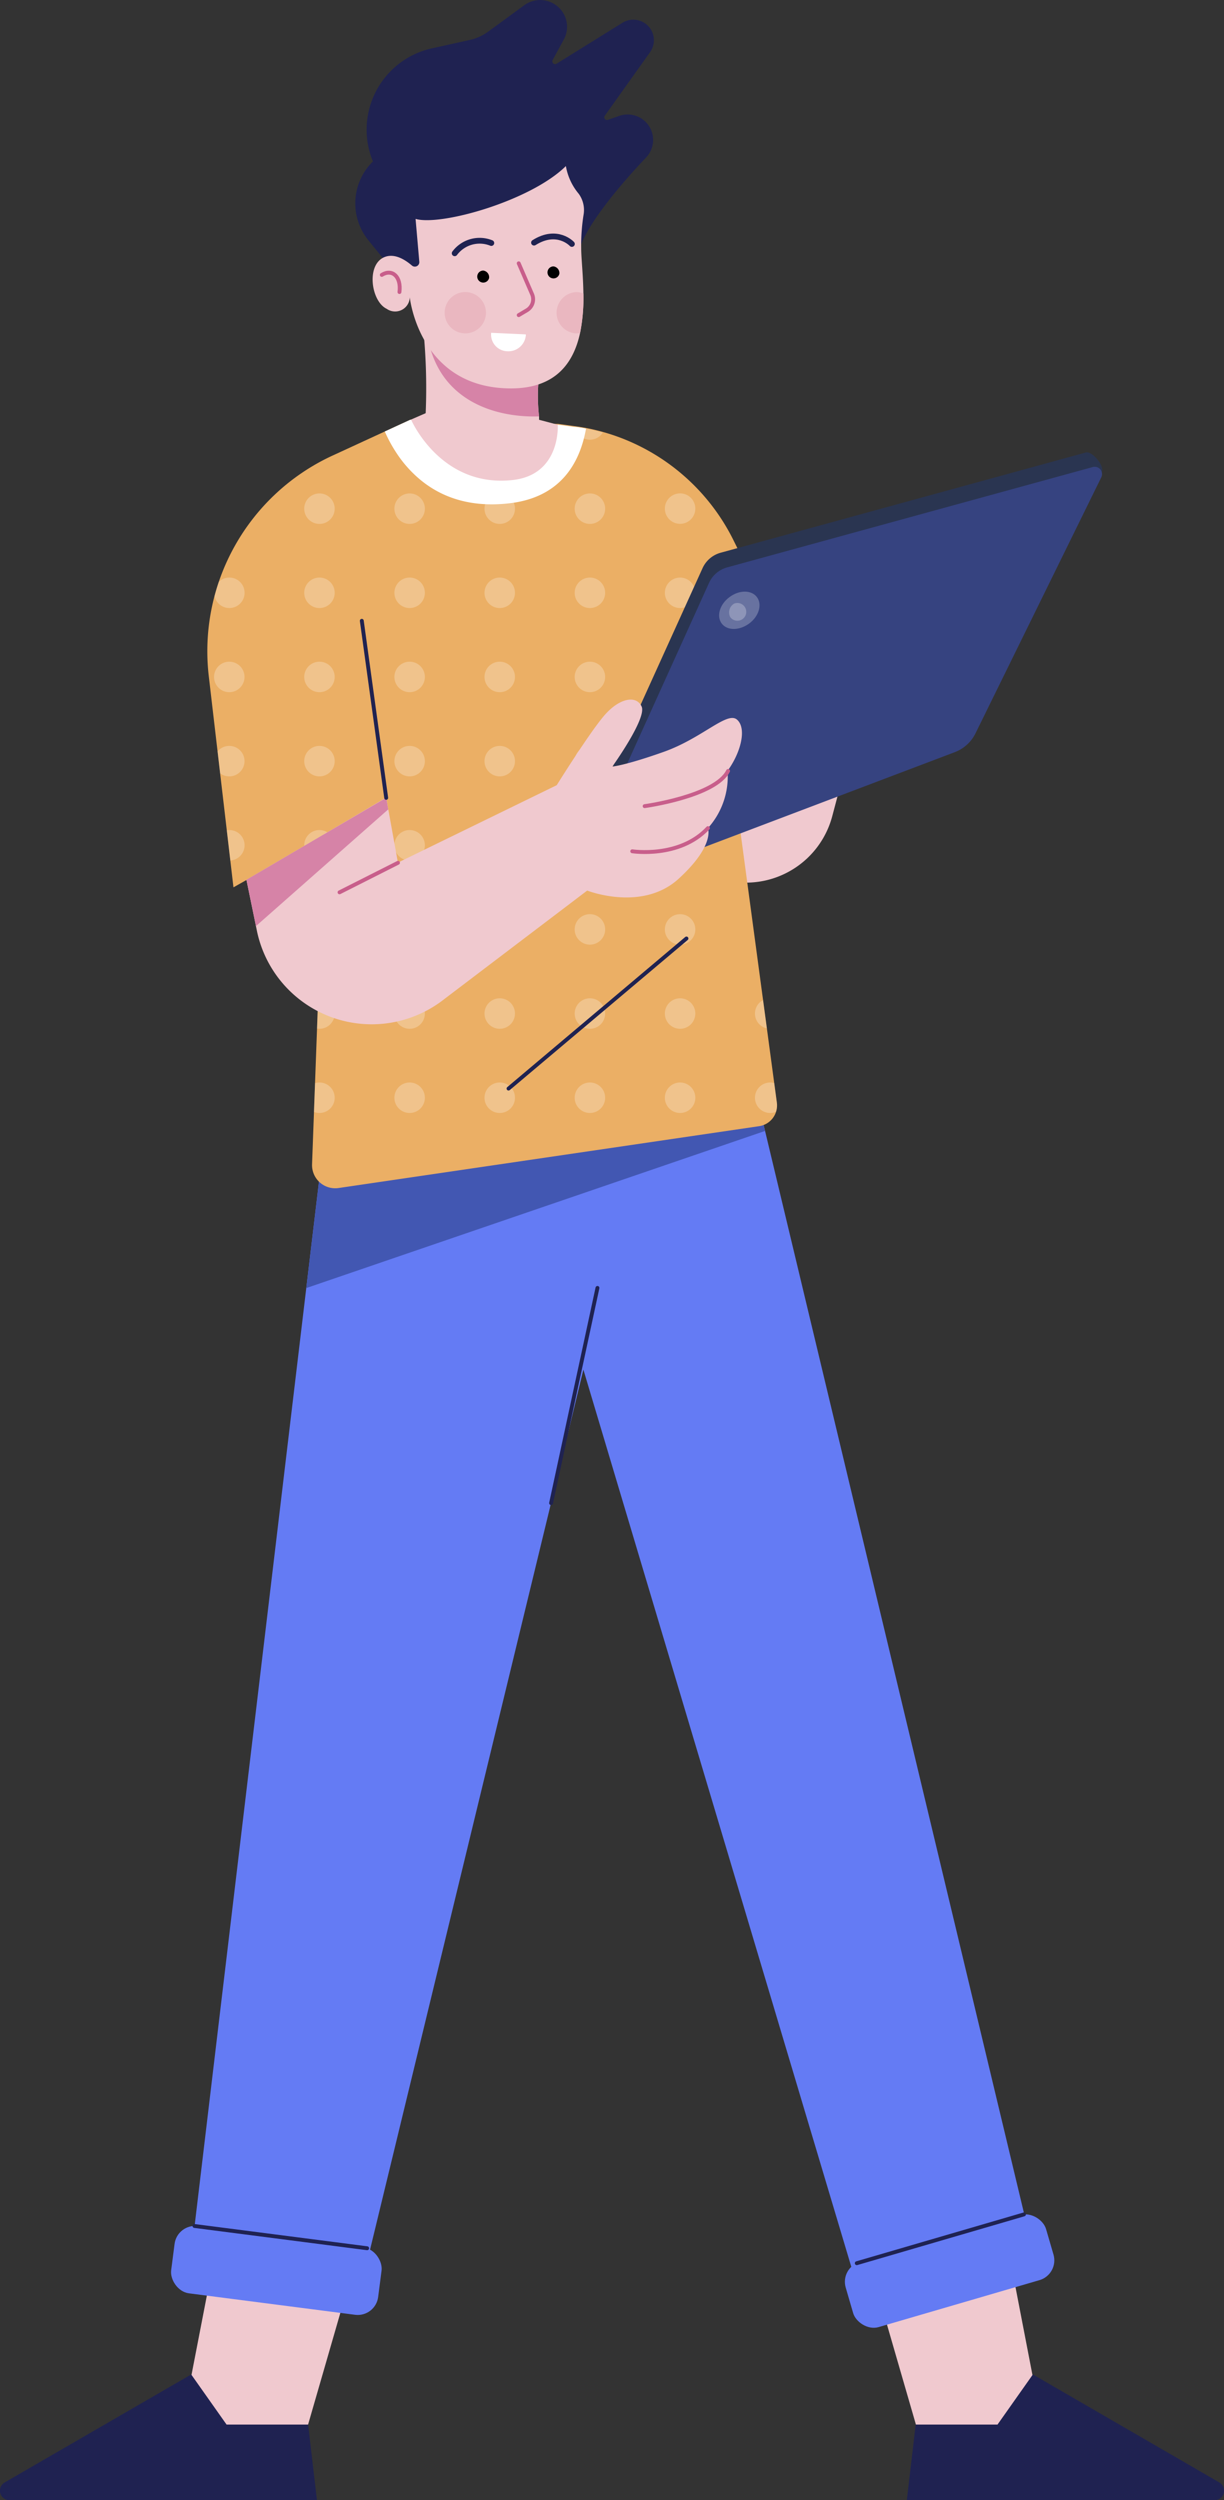 <svg xmlns="http://www.w3.org/2000/svg" xmlns:xlink="http://www.w3.org/1999/xlink" viewBox="0 0 167.09 341.15"><rect x="0" y="0" width="167.09" height="341.15" fill="#333333" stroke="none"/><defs><style>.cls-1,.cls-14,.cls-15,.cls-17{fill:none;}.cls-2{isolation:isolate;}.cls-3{fill:#f0c9cf;}.cls-4{fill:#1f2251;}.cls-5{fill:#647bf4;}.cls-6{fill:#4257b2;}.cls-7{fill:#ebaf65;}.cls-8{clip-path:url(#clip-path);}.cls-13,.cls-9{fill:#fff;}.cls-9{opacity:0.25;mix-blend-mode:overlay;}.cls-10{fill:#2a3551;}.cls-11{fill:#364380;}.cls-12{fill:#d683a7;}.cls-14{stroke:#c85e8b;stroke-miterlimit:9;}.cls-14,.cls-15,.cls-17{stroke-linecap:round;}.cls-14,.cls-17{stroke-width:0.53px;}.cls-15,.cls-17{stroke:#1f2251;stroke-linejoin:round;}.cls-15{stroke-width:0.79px;}.cls-16{fill:#eab7c0;}</style><clipPath id="clip-path"><path class="cls-1" d="M100.7,110.68l11.81-11.94-12.4-25A28.46,28.46,0,0,0,80,58.48c-.54-.1-1.08-.19-1.63-.26l-2.19-.3H58.56l-2.49-.67-3.48,1.6-7.16,3.3A29.39,29.39,0,0,0,28.5,92.26l3.37,28.83,12.38-7.26-1.65,45a3.16,3.16,0,0,0,3.61,3.24l57.42-8.44a2.86,2.86,0,0,0,2.42-3.21Z"/></clipPath></defs><title>i2</title><g class="cls-2"><g id="Layer_2" data-name="Layer 2"><g id="OBJECTS"><path class="cls-3" d="M124.71,69.53l-11.1,41.85a12.19,12.19,0,0,1-15.33,8.53l-7.5-2.28,21.73-40Z"/><polyline class="cls-3" points="28.78 310.44 25.56 327.07 30.39 335.39 42.06 330.83 46.75 314.6"/><path class="cls-4" d="M.65,338.73,26.1,324l4.83,6.84H42.06l1.21,10.32H1.3A1.3,1.3,0,0,1,.65,338.73Z"/><polyline class="cls-3" points="138.31 310.44 141.52 327.07 136.69 335.39 125.03 330.83 120.33 314.6"/><path class="cls-4" d="M166.44,338.73,141,324l-4.83,6.84H125l-1.21,10.32h42A1.3,1.3,0,0,0,166.44,338.73Z"/><polygon class="cls-5" points="140.4 304.55 116.36 309.81 79.64 186.89 50.34 307.7 26.51 304.19 41.81 175.76 44.17 155.98 79.81 153.26 103.75 151.43 104.19 153.26 104.44 154.32 140.4 304.55"/><polygon class="cls-6" points="104.44 154.32 41.81 175.76 44.17 155.98 79.81 153.26 104.19 153.26 104.44 154.32"/><path class="cls-7" d="M106.05,150.46a2.86,2.86,0,0,1-2.42,3.21l-57.42,8.44a3.16,3.16,0,0,1-3.61-3.24l1.65-45L45.46,81l8.77-19.16,1.82-4H76.19l2.19.3c.55.07,1.09.16,1.63.26a28.46,28.46,0,0,1,20.1,15.28l12.4,25L100.7,110.68Z"/><path class="cls-7" d="M52.81,76a6.29,6.29,0,0,0-.45,2.84l2.21,28.94-1.85,1.08-8.47,5-10.61,6.22-1.77,1L28.5,92.26A29.39,29.39,0,0,1,45.43,62.15l7.16-3.3,3.48-1.6,2.49.67,1.47.4-2.85,7Z"/><g class="cls-8"><path class="cls-9" d="M33.38,149.79a2.08,2.08,0,1,1-2.07-2.08A2.07,2.07,0,0,1,33.38,149.79Z"/><path class="cls-9" d="M45.69,149.79a2.08,2.08,0,1,1-2.08-2.08A2.08,2.08,0,0,1,45.69,149.79Z"/><path class="cls-9" d="M58,149.79a2.08,2.08,0,1,1-2.08-2.08A2.08,2.08,0,0,1,58,149.79Z"/><path class="cls-9" d="M70.3,149.79a2.08,2.08,0,1,1-2.07-2.08A2.07,2.07,0,0,1,70.3,149.79Z"/><path class="cls-9" d="M82.61,149.79a2.08,2.08,0,1,1-2.08-2.08A2.08,2.08,0,0,1,82.61,149.79Z"/><path class="cls-9" d="M94.92,149.79a2.08,2.08,0,1,1-2.08-2.08A2.08,2.08,0,0,1,94.92,149.79Z"/><path class="cls-9" d="M107.22,149.79a2.08,2.08,0,1,1-2.08-2.08A2.08,2.08,0,0,1,107.22,149.79Z"/><path class="cls-9" d="M119.53,149.79a2.08,2.08,0,1,1-2.08-2.08A2.08,2.08,0,0,1,119.53,149.79Z"/><path class="cls-9" d="M33.38,138.3a2.08,2.08,0,1,1-2.07-2.08A2.08,2.08,0,0,1,33.38,138.3Z"/><path class="cls-9" d="M45.69,138.3a2.08,2.08,0,1,1-2.08-2.08A2.08,2.08,0,0,1,45.69,138.3Z"/><path class="cls-9" d="M58,138.3a2.08,2.08,0,1,1-2.08-2.08A2.08,2.08,0,0,1,58,138.3Z"/><path class="cls-9" d="M70.3,138.3a2.08,2.08,0,1,1-2.07-2.08A2.08,2.08,0,0,1,70.3,138.3Z"/><path class="cls-9" d="M82.61,138.3a2.08,2.08,0,1,1-2.08-2.08A2.08,2.08,0,0,1,82.61,138.3Z"/><path class="cls-9" d="M94.92,138.3a2.08,2.08,0,1,1-2.08-2.08A2.08,2.08,0,0,1,94.92,138.3Z"/><path class="cls-9" d="M107.22,138.3a2.08,2.08,0,1,1-2.08-2.08A2.08,2.08,0,0,1,107.22,138.3Z"/><path class="cls-9" d="M119.53,138.3a2.08,2.08,0,1,1-2.08-2.08A2.08,2.08,0,0,1,119.53,138.3Z"/><circle class="cls-9" cx="31.31" cy="126.82" r="2.08"/><path class="cls-9" d="M45.69,126.82a2.08,2.08,0,1,1-2.08-2.08A2.08,2.08,0,0,1,45.69,126.82Z"/><path class="cls-9" d="M58,126.82a2.08,2.08,0,1,1-2.08-2.08A2.08,2.08,0,0,1,58,126.82Z"/><path class="cls-9" d="M70.3,126.82a2.08,2.08,0,1,1-2.07-2.08A2.08,2.08,0,0,1,70.3,126.82Z"/><path class="cls-9" d="M82.61,126.82a2.08,2.08,0,1,1-2.08-2.08A2.08,2.08,0,0,1,82.61,126.82Z"/><circle class="cls-9" cx="92.84" cy="126.82" r="2.08"/><circle class="cls-9" cx="105.14" cy="126.82" r="2.08"/><circle class="cls-9" cx="117.45" cy="126.82" r="2.08"/><circle class="cls-9" cx="31.31" cy="115.34" r="2.08"/><path class="cls-9" d="M45.69,115.34a2.08,2.08,0,1,1-2.08-2.08A2.08,2.08,0,0,1,45.69,115.34Z"/><path class="cls-9" d="M58,115.34a2.08,2.08,0,1,1-2.08-2.08A2.08,2.08,0,0,1,58,115.34Z"/><path class="cls-9" d="M70.3,115.34a2.08,2.08,0,1,1-2.07-2.08A2.08,2.08,0,0,1,70.3,115.34Z"/><path class="cls-9" d="M82.61,115.34a2.08,2.08,0,1,1-2.08-2.08A2.08,2.08,0,0,1,82.61,115.34Z"/><circle class="cls-9" cx="92.84" cy="115.34" r="2.08"/><circle class="cls-9" cx="105.14" cy="115.34" r="2.08"/><circle class="cls-9" cx="117.45" cy="115.34" r="2.08"/><path class="cls-9" d="M33.38,103.85a2.08,2.08,0,1,1-2.07-2.07A2.08,2.08,0,0,1,33.38,103.85Z"/><path class="cls-9" d="M45.69,103.85a2.08,2.08,0,1,1-2.08-2.07A2.08,2.08,0,0,1,45.69,103.85Z"/><path class="cls-9" d="M58,103.85a2.08,2.08,0,1,1-2.08-2.07A2.08,2.08,0,0,1,58,103.85Z"/><path class="cls-9" d="M70.3,103.85a2.08,2.08,0,1,1-2.07-2.07A2.08,2.08,0,0,1,70.3,103.85Z"/><path class="cls-9" d="M82.61,103.85a2.08,2.08,0,1,1-2.08-2.07A2.08,2.08,0,0,1,82.61,103.85Z"/><path class="cls-9" d="M94.92,103.85a2.08,2.08,0,1,1-2.08-2.07A2.08,2.08,0,0,1,94.92,103.85Z"/><path class="cls-9" d="M107.22,103.85a2.08,2.08,0,1,1-2.08-2.07A2.08,2.08,0,0,1,107.22,103.85Z"/><path class="cls-9" d="M119.53,103.85a2.08,2.08,0,1,1-2.08-2.07A2.08,2.08,0,0,1,119.53,103.85Z"/><path class="cls-9" d="M33.38,92.37a2.08,2.08,0,1,1-2.07-2.08A2.08,2.08,0,0,1,33.38,92.37Z"/><path class="cls-9" d="M45.69,92.37a2.08,2.08,0,1,1-2.08-2.08A2.08,2.08,0,0,1,45.69,92.37Z"/><path class="cls-9" d="M58,92.37a2.08,2.08,0,1,1-2.08-2.08A2.08,2.08,0,0,1,58,92.37Z"/><path class="cls-9" d="M70.3,92.37a2.08,2.08,0,1,1-2.07-2.08A2.08,2.08,0,0,1,70.3,92.37Z"/><path class="cls-9" d="M82.61,92.37a2.08,2.08,0,1,1-2.08-2.08A2.08,2.08,0,0,1,82.61,92.37Z"/><path class="cls-9" d="M94.92,92.37a2.08,2.08,0,1,1-2.08-2.08A2.08,2.08,0,0,1,94.92,92.37Z"/><path class="cls-9" d="M107.22,92.37a2.08,2.08,0,1,1-2.08-2.08A2.08,2.08,0,0,1,107.22,92.37Z"/><path class="cls-9" d="M119.53,92.37a2.08,2.08,0,1,1-2.08-2.08A2.08,2.08,0,0,1,119.53,92.37Z"/><circle class="cls-9" cx="31.31" cy="80.89" r="2.08"/><path class="cls-9" d="M45.69,80.89a2.08,2.08,0,1,1-2.08-2.08A2.08,2.08,0,0,1,45.69,80.89Z"/><path class="cls-9" d="M58,80.89a2.08,2.08,0,1,1-2.08-2.08A2.08,2.08,0,0,1,58,80.89Z"/><path class="cls-9" d="M70.3,80.89a2.08,2.08,0,1,1-2.07-2.08A2.08,2.08,0,0,1,70.3,80.89Z"/><path class="cls-9" d="M82.61,80.89a2.08,2.08,0,1,1-2.08-2.08A2.08,2.08,0,0,1,82.61,80.89Z"/><circle class="cls-9" cx="92.84" cy="80.89" r="2.08"/><circle class="cls-9" cx="105.14" cy="80.89" r="2.08"/><circle class="cls-9" cx="117.45" cy="80.89" r="2.08"/><circle class="cls-9" cx="31.31" cy="69.4" r="2.08"/><path class="cls-9" d="M45.69,69.4a2.08,2.08,0,1,1-2.08-2.07A2.08,2.08,0,0,1,45.69,69.4Z"/><path class="cls-9" d="M58,69.4a2.08,2.08,0,1,1-2.08-2.07A2.08,2.08,0,0,1,58,69.4Z"/><path class="cls-9" d="M70.3,69.4a2.08,2.08,0,1,1-2.07-2.07A2.08,2.08,0,0,1,70.3,69.4Z"/><path class="cls-9" d="M82.61,69.4a2.08,2.08,0,1,1-2.08-2.07A2.08,2.08,0,0,1,82.61,69.4Z"/><circle class="cls-9" cx="92.84" cy="69.4" r="2.08"/><circle class="cls-9" cx="105.14" cy="69.4" r="2.08"/><circle class="cls-9" cx="117.45" cy="69.4" r="2.08"/><path class="cls-9" d="M33.38,57.92a2.08,2.08,0,1,1-2.07-2.08A2.08,2.08,0,0,1,33.38,57.92Z"/><path class="cls-9" d="M45.69,57.92a2.08,2.08,0,1,1-2.08-2.08A2.08,2.08,0,0,1,45.69,57.92Z"/><path class="cls-9" d="M58,57.92a2.08,2.08,0,1,1-2.08-2.08A2.08,2.08,0,0,1,58,57.92Z"/><path class="cls-9" d="M70.3,57.92a2.08,2.08,0,1,1-2.07-2.08A2.08,2.08,0,0,1,70.3,57.92Z"/><path class="cls-9" d="M82.61,57.92a2.08,2.08,0,1,1-2.08-2.08A2.08,2.08,0,0,1,82.61,57.92Z"/><path class="cls-9" d="M94.92,57.92a2.08,2.08,0,1,1-2.08-2.08A2.08,2.08,0,0,1,94.92,57.92Z"/><path class="cls-9" d="M107.22,57.92a2.08,2.08,0,1,1-2.08-2.08A2.08,2.08,0,0,1,107.22,57.92Z"/><path class="cls-9" d="M119.53,57.92a2.08,2.08,0,1,1-2.08-2.08A2.08,2.08,0,0,1,119.53,57.92Z"/></g><path class="cls-10" d="M83.63,104.6,95.9,77.54a3.83,3.83,0,0,1,2.48-2.12l49.86-13.68c.85-.23,2.57,1.85,2.18,2.64L132.28,98.06a5.21,5.21,0,0,1-2.83,2.57L82.56,118.41Z"/><path class="cls-11" d="M84.53,106.6,96.79,79.54a3.83,3.83,0,0,1,2.48-2.12l49.87-13.68a1,1,0,0,1,1.18,1.43l-17.15,34.89a5.22,5.22,0,0,1-2.82,2.57L83.45,120.4Z"/><path class="cls-3" d="M96.64,113s1,2.35-4,6.91-12.48,1.61-12.48,1.61L60.28,136.61a16,16,0,0,1-25.2-9.55l-.14-.69-1.3-6.32,10.61-6.22,8.47-5,.28,1.58,1.32,7.3L76,107.14s4.36-7,6.44-9.45,4.42-2.88,5.15-1.28-4,8.19-4,8.19,1.75-.14,7-2,8.64-5.55,10-4.42.61,4.42-1.27,7A10.54,10.54,0,0,1,96.64,113Z"/><polygon class="cls-12" points="53 110.44 34.94 126.37 33.64 120.05 44.25 113.83 52.72 108.86 53 110.44"/><path class="cls-13" d="M80,58.48c-.83,4.7-3.48,9.45-10.59,10.21-5.62.62-9.54-1.08-12.24-3.4a16.45,16.45,0,0,1-3-3.41,19.24,19.24,0,0,1-1.64-3l3.48-1.6,2.49.67H76.19l2.19.3C78.93,58.29,79.47,58.38,80,58.48Z"/><path class="cls-3" d="M70,65.5c-9.87,1.1-13.89-8.25-13.89-8.25l2-.87A81.56,81.56,0,0,0,57.69,44l2.81.73,13.88,3.57c-1.28,3-.95,7.21-.79,8.55,0,.27,0,.43,0,.43l2.55.67S76.6,64.76,70,65.5Z"/><path class="cls-12" d="M73.59,56.82C68,57,61,55,58.81,47.76A2.22,2.22,0,0,1,60.5,44.7l13.88,3.57C73.1,51.27,73.43,55.48,73.59,56.82Z"/><path class="cls-4" d="M55.34,39l-5.05-6.21a8,8,0,0,1,.62-10.76h0A11.36,11.36,0,0,1,59,6.59L64.1,5.46a6.69,6.69,0,0,0,2.55-1.15L71.59.7A3.66,3.66,0,0,1,75.66.55h0A3.63,3.63,0,0,1,77,5.33L75.44,8.2a.38.38,0,0,0,.53.5l9-5.59a2.81,2.81,0,0,1,3.57.5h0a2.8,2.8,0,0,1,.2,3.51l-6.17,8.66a.37.37,0,0,0,.43.57l1.52-.53a3.48,3.48,0,0,1,4.12,1.45h0a3.48,3.48,0,0,1-.42,4.2c-3,3.14-8.5,9.42-9.23,13C77.93,39.35,55.34,39,55.34,39Z"/><path class="cls-3" d="M79.66,29.33a26.38,26.38,0,0,0-.32,4.52c0,1.38.27,3.68.3,6.2a24.36,24.36,0,0,1-.45,5.37C78.31,49.5,75.88,53,69.76,53,57.21,53,55.94,40.56,55.94,40.56a2,2,0,0,1-3.15,1.58c-2.1-1-2.81-5.85-.44-7,1.4-.67,2.89.24,3.89,1.1a.61.61,0,0,0,1-.52l-.51-5.85c3.43,1,15.7-2.45,20.52-7.21A8,8,0,0,0,79,26.44,3.77,3.77,0,0,1,79.66,29.33Z"/><path class="cls-14" d="M70.81,43l1.11-.66a1.74,1.74,0,0,0,.72-2.18l-1.83-4.23"/><path d="M66.77,37.92a.82.82,0,1,1-.79-1A.92.92,0,0,1,66.77,37.92Z"/><path d="M76.36,37.35a.82.82,0,1,1-.8-1A.92.92,0,0,1,76.36,37.35Z"/><path class="cls-15" d="M62.07,34.56a4.25,4.25,0,0,1,5-1.4"/><path class="cls-15" d="M78.07,33.29s-2-2.18-5.17-.18"/><path class="cls-13" d="M67.05,45.41l4.74.22a2.39,2.39,0,0,1-2.55,2.3A2.28,2.28,0,0,1,67.05,45.41Z"/><path class="cls-14" d="M52.12,37.51c1.41-.88,2.68.23,2.41,2.34"/><path class="cls-16" d="M66.34,42.67a2.82,2.82,0,1,1-2.82-2.82A2.83,2.83,0,0,1,66.34,42.67Z"/><path class="cls-16" d="M79.64,40.05a24.36,24.36,0,0,1-.45,5.37,2.1,2.1,0,0,1-.56.07,2.82,2.82,0,0,1,0-5.63A2.59,2.59,0,0,1,79.64,40.05Z"/><line class="cls-14" x1="54.33" y1="117.73" x2="46.35" y2="121.76"/><path class="cls-14" d="M99.39,105.2C97.65,108.68,88,110,88,110"/><path class="cls-14" d="M96.64,113c-3.89,4.16-10.33,3.16-10.33,3.16"/><line class="cls-17" x1="52.72" y1="108.87" x2="49.39" y2="84.71"/><line class="cls-17" x1="93.71" y1="128.06" x2="69.42" y2="148.54"/><rect class="cls-5" x="23.5" y="305.18" width="28.49" height="9.25" rx="2.81" transform="translate(39.98 -2.28) rotate(7.36)"/><line class="cls-17" x1="26.55" y1="303.74" x2="50.12" y2="306.78"/><rect class="cls-5" x="115.4" y="305.26" width="28.49" height="9.25" rx="2.81" transform="translate(-81.64 48.74) rotate(-16.27)"/><line class="cls-17" x1="116.96" y1="308.82" x2="139.78" y2="302.16"/><path class="cls-9" d="M99.58,81.48c1.33-1,3-1,3.75,0s.27,2.62-1.06,3.6-3,1-3.75,0S98.25,82.46,99.58,81.48Z"/><path class="cls-9" d="M100.23,82.36a1.21,1.21,0,1,1-.54,1.85A1.39,1.39,0,0,1,100.23,82.36Z"/><line class="cls-17" x1="81.56" y1="175.74" x2="75.23" y2="205.1"/></g></g></g></svg>